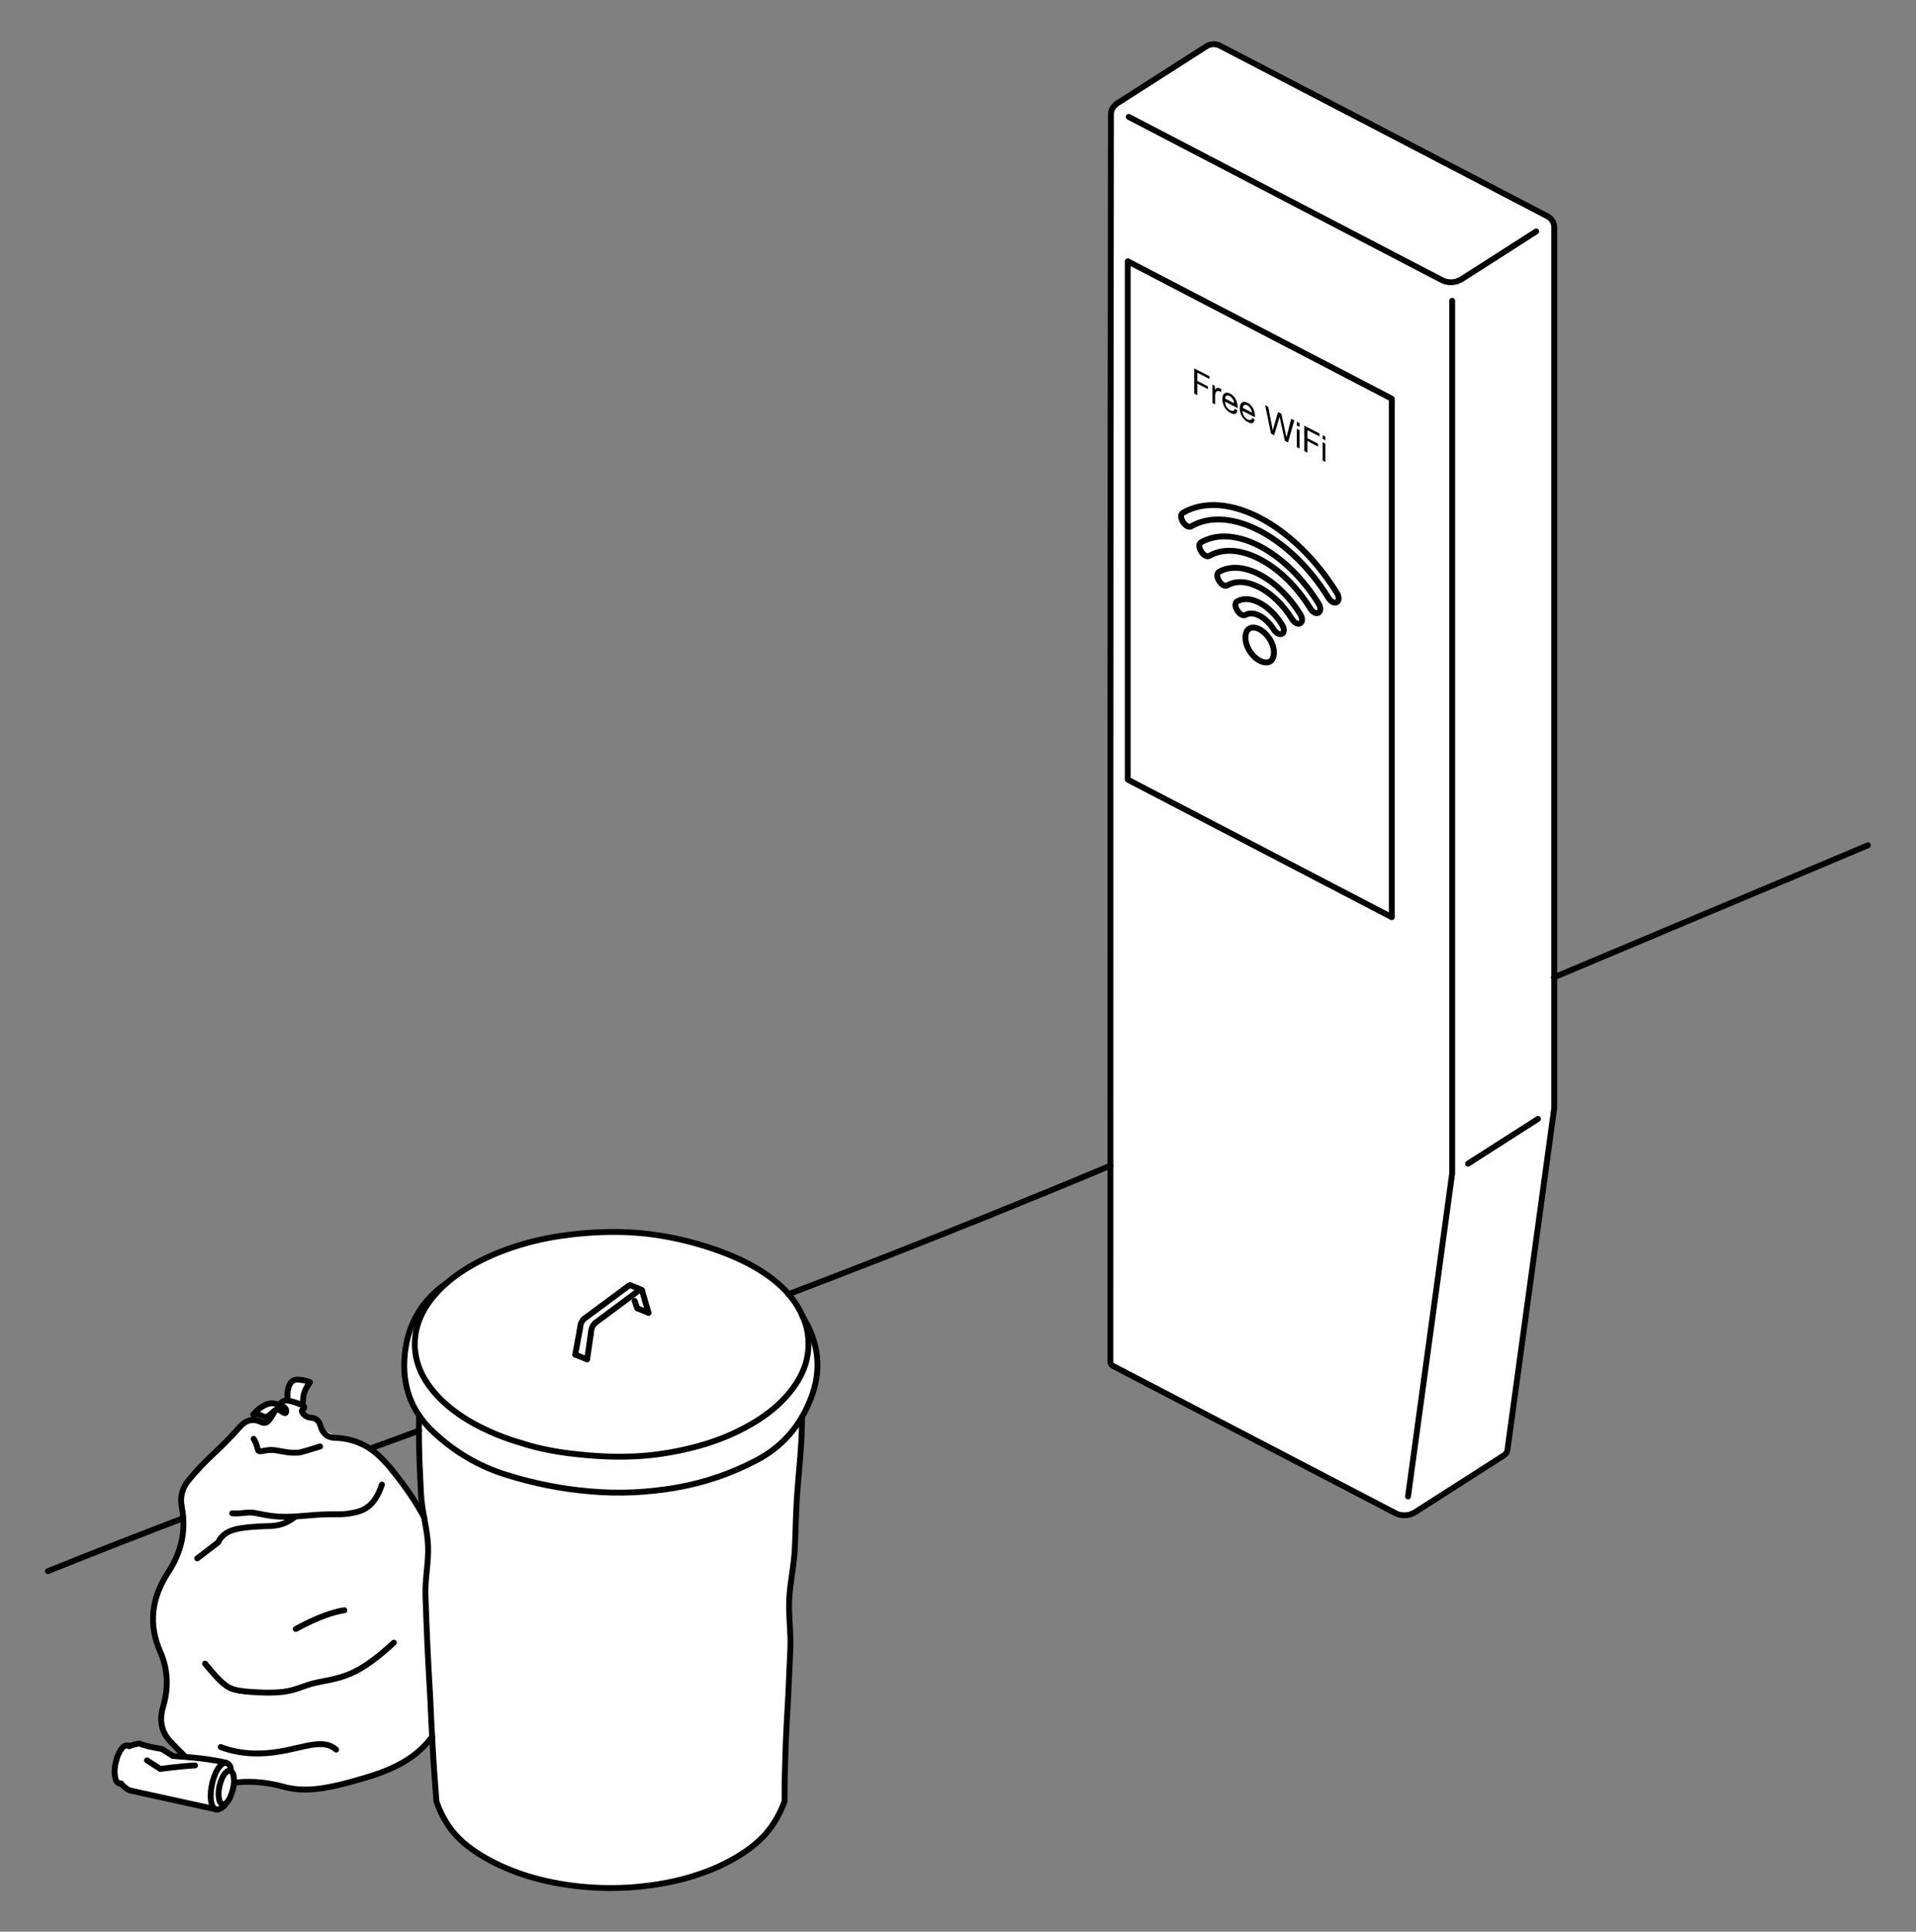 <?xml version="1.0" encoding="utf-8"?>
<svg xmlns="http://www.w3.org/2000/svg" xmlns:xlink="http://www.w3.org/1999/xlink" version="1.1" x="0px" y="0px" viewBox="0 0 980.3 988.4" style="enable-background:new 0 0 980.3 988.4;">
<rect x="0" y="0" width="980.3" height="988.4" fill="#808080" stroke="none"/>
<style type="text/css">
	.st0{display:none;}
	.st1{fill:#FFFFFF;}
	.st2{fill:none;stroke:#000000;stroke-width:3;stroke-linecap:round;stroke-linejoin:round;}
</style>
<g id="Frame" class="st0">
</g>
<g id="Zeichnung">
	<g>
		<path class="st1" d="M794.8,115.3c0-0.1,0-0.1,0-0.2c-0.2-0.9-0.6-1.7-1.1-2.4c-0.6-0.8-1.3-1.4-2.1-1.9c-0.1-0.1-0.2-0.1-0.3-0.1&#xA;			c-55.8-29.1-111.6-58.2-167.4-87.2c-0.2-0.1-0.4-0.2-0.6-0.3c-0.9-0.3-1.8-0.5-2.7-0.5c-0.9,0-1.9,0.2-2.7,0.6&#xA;			c-0.3,0.1-0.5,0.3-0.8,0.4c-15.3,9.8-30.5,19.5-45.8,29.3c-0.2,0.1-0.4,0.3-0.6,0.4c-0.7,0.6-1.3,1.3-1.8,2.1&#xA;			c-0.4,0.8-0.7,1.7-0.8,2.7c0,0.2,0,0.4,0,0.6c0,212.6,0,425.2,0,637.8c0,1.7,1,2.3,2.3,2.9c47.8,24.9,95.6,49.8,143.5,74.8&#xA;			c0.1,0.1,0.3,0.1,0.4,0.2c0.2,0.1,0.3,0.1,0.5,0.2c0.2,0.1,0.4,0.1,0.5,0.2c0.2,0.1,0.4,0.1,0.6,0.2c0.2,0,0.4,0.1,0.6,0.1&#xA;			c0.2,0,0.4,0.1,0.6,0.1c0.2,0,0.4,0,0.7,0.1c0.2,0,0.4,0,0.7,0c0.2,0,0.4,0,0.7,0c0.2,0,0.4,0,0.7-0.1c0.2,0,0.4-0.1,0.6-0.1&#xA;			c0.2,0,0.4-0.1,0.6-0.1c0.2,0,0.4-0.1,0.6-0.2c0.2-0.1,0.4-0.1,0.5-0.2c0.2-0.1,0.3-0.1,0.5-0.2c0.2-0.1,0.3-0.1,0.5-0.2&#xA;			c0.1-0.1,0.3-0.2,0.4-0.2c15.3-9.8,30.5-19.5,45.8-29.3c0.1-0.1,0.3-0.2,0.4-0.3c0.1-0.1,0.2-0.2,0.3-0.3c0.1-0.1,0.2-0.2,0.3-0.3&#xA;			c0.1-0.1,0.2-0.2,0.3-0.3c0.1-0.1,0.1-0.2,0.2-0.4c0.1-0.1,0.1-0.2,0.2-0.4c0-0.1,0.1-0.3,0.1-0.4c8-58.2,15.9-116.4,23.9-174.6&#xA;			c0-0.3,0.1-0.6,0.1-0.9c0-22.2,0-44.5,0-66.7c0-127.8,0-255.7,0-383.5C795,116.2,794.9,115.7,794.8,115.3z"/>
		<path class="st1" d="M410.6,673.5c-1.7-4-4.1-7.6-6.9-10.9c-5-5.9-11.3-10.5-17.9-14.3c-7.8-4.4-16.1-7.7-24.6-10.4&#xA;			c-10.1-3.2-20.4-5.4-30.9-6.6c-10.4-1.1-20.9-1.1-31.4-0.2c-10.1,0.8-20.1,2.4-29.8,5.1c-9,2.5-17.9,5.9-26.1,10.4&#xA;			c-5.1,2.8-10,6-14.3,9.8l0,0c-12.7,8.8-19.9,21-21.4,36.6c-1.2,11.9,1.3,22.2,7.3,31.1h0c-0.1,4.7-0.1,9.3,0,14&#xA;			c0.1,8.7,0.6,17.4,1,26.1c0.2,3.9,0.9,8,1.6,12H217c-2.9-5.5-8.7-14.9-16.4-24.2c-0.9-1.1-1.8-2.1-2.7-3.1l0,0l0,0&#xA;			c-1.1-1.2-2.2-2.4-3.4-3.5c-3.3-3.3-7.1-5.8-11.4-7.5c-3-1.2-6.3-1.9-9.8-2.2l-8.8-4.8c-0.2-0.5-0.4-0.9-0.5-1.4&#xA;			c-0.7-2.6-2.3-4-4.8-4.2c-1.5-0.1-2.7-0.6-3.7-1.6c-0.4-0.4-0.8-0.9-1-1.5c-0.2-0.4,0-0.8,0.4-1.1c1.1-0.8,1-1.5-0.1-2.2l0,0&#xA;			c0.1-1.4,0.3-2.8,0.4-4.1c0.2-1.9,0.9-3.7,1.9-5.3c0.5-0.8,1-1.6,1.5-2.3c-0.6-0.2-1.2-0.4-1.8-0.6c-1.3-0.4-2.7-0.6-4.2-0.7&#xA;			c-2.1-0.1-3.5,0.7-4.4,2.5c-0.9,1.8-1.3,4.2-1.1,7.1c0,0.3,0,0.6,0,0.8c-0.6-0.1-1.2,0-1.8,0.2c-0.8,0.3-1.5,0.7-2,1.2&#xA;			c-0.4,0.3-0.7,0.7-1.1,1.1c-0.1-0.1-0.2-0.1-0.3-0.1c-1.9-0.9-3.8-0.9-5.8,0c-2,0.9-3.7,2-5.1,3.5c-0.5,0.5-1,1.1-1.5,1.7&#xA;			c0.5,0,0.9,0,1.4,0c1.1-0.1,2.2,0.2,3.2,0.8c1.3,0.7,2.5,0.6,3.6-0.4c0.7-0.6,1.5-1.3,2.2-1.9c0,0.2,0.1,0.4,0.1,0.6&#xA;			c-0.1,0.2-0.2,0.4-0.3,0.6c-0.6,1-1.3,2.1-2.1,3.1c-1.1,1.4-2.5,1.7-4.1,0.9c-4-1.9-7.5-1.1-10.6,2.3c-4.8,5.4-9.4,10.1-13.8,14.1&#xA;			c-4.2,3.9-8.3,8.2-12.4,13.1c-3.5,4.2-4.7,8.8-3.7,14c2.3,11.6,0,22.8-7,33.5c-8.7,13.3-10,26.8-4.1,40.3c4,9,4.5,18.5,1.5,28.6&#xA;			c-2,6.9-0.8,12.7,3.8,17.6c2.4,2.6,4.9,5.1,7.5,7.6l0.1,0.1c-3.6-0.3-6.1-0.4-6.2-0.4l-5.7-3.6c-5-0.9-8.3-1.5-11.2-2.7&#xA;			c-0.6-0.2-1.2,0.1-1.8,0.2c-0.6,0.1-1.2,0.2-1.8,0.4c-0.5,0.2-1,0.3-1.5,0.5l-0.3,0.1c-0.1-0.1-0.3-0.2-0.4-0.3&#xA;			c-0.2-0.1-0.3-0.1-0.5-0.1c-0.4,0-0.9,0-1.3,0.2c-0.6,0.2-1,0.7-1.4,1.1c-0.5,0.6-1,1.3-1.3,2c-0.5,0.8-0.9,1.7-1.2,2.6&#xA;			c-0.2,0.5-0.3,1-0.4,1.5c-0.1,0.5-0.3,1-0.4,1.5c-0.3,1-0.4,2-0.5,3.1c-0.1,0.9-0.1,1.9,0,2.8c0.1,0.8,0.2,1.6,0.4,2.3&#xA;			c0.2,0.6,0.4,1.2,0.8,1.6c0.3,0.3,0.7,0.6,1,0.7c0.1,0,0.2,0.1,0.3,0.1c0.2,0,0.4,0.1,0.8,0c0,0,0,0.1,0.1,0.1&#xA;			c0.4,0.4,0.8,0.8,1.2,1.2c0,0,0.1,0.1,0.1,0.1c0.3,0.3,0.7,0.6,1.1,0.9c0.6,0.5,1.3,0.9,2,1.2c14.7,3.2,29.5,6.5,44.2,9.7&#xA;			c0.6,0.1,1.3-0.1,1.9-0.4c0.2-0.1,0.4-0.2,0.7-0.4c0.6-0.4,1.1-0.8,1.6-1.3c0.3-0.3,0.5-0.7,0.7-1l0,0c0.4-0.2,0.7-0.6,1-0.9&#xA;			c0.5-0.6,0.9-1.2,1.2-1.9c0.4-0.7,0.6-1.5,0.9-2.2c0.3-0.8,0.5-1.6,0.7-2.4c0.2-0.9,0.4-1.8,0.5-2.7c0-0.2,0-0.3,0-0.5l0.1,0.1&#xA;			c0.8,0,1.5,0,2.3-0.1c7.7-0.6,15.2,0.2,22.5,2.2c11.1,3.1,22,1.6,42.7-4.6c18.9-5.6,27.4-12.6,33.8-20.8l0-1&#xA;			c0.1,2.1,0.2,4.2,0.3,6.3c0.5,9.2,1.2,18.3,1.9,27.5c1.9,5.6,4.7,10.9,8.4,15.5c4.4,5.4,10.2,9.7,16.3,13.2&#xA;			c7.1,4.1,14.7,7.3,22.6,9.7c8.7,2.6,17.6,4.3,26.6,5.2c9.3,0.9,18.8,1,28.1,0.2c9.1-0.8,18.1-2.3,26.8-4.8&#xA;			c7.9-2.3,15.7-5.3,22.9-9.4c6.2-3.5,12.1-7.7,16.8-13c4.2-4.8,7.4-10.6,9.6-16.6c0-8.8,0.2-17.6,0.5-26.4&#xA;			c0.3-8.6,0.8-17.3,1.3-25.9c0.4-8.7,0.8-17.4,1.2-26.1c0.3-8.2-1-16.5-0.6-24.8c0.4-9.1,2.6-18,2.9-27.1c0.4-8.7,0.5-17.3,1.1-26&#xA;			c0.6-8.9,1.6-17.7,2.1-26.6c0.3-4.6,0.4-9.2,0.5-13.8h0c1.7-3,3.2-6.2,4.5-9.6C420.4,700.8,419,686.9,410.6,673.5L410.6,673.5z"/>
	</g>
</g>
<g id="Text">
	<polygon points="654.7,213.3 657.4,225.6 659,226.4 662.2,215.1 660.6,214.3 658.2,223.8 655.6,211.7 653.9,210.8 651.2,220.2 &#xA;		648.9,208.2 647.3,207.3 650.3,221.9 651.9,222.7"/>
	<polygon points="678.1,227 676.7,226.2 676.7,235.6 678.1,236.4"/>
	<polygon points="676.7,224.5 678.1,225.3 678.1,223.4 676.7,222.7"/>
	<polygon points="675.1,221.8 667.3,217.8 667.3,230.8 668.9,231.6 668.9,225.6 674.3,228.5 674.3,227 668.9,224.2 668.9,220.1 &#xA;		675.1,223.3"/>
	<polygon points="664.9,220.1 663.5,219.4 663.5,228.8 664.9,229.5"/>
	<polygon points="663.5,217.7 664.9,218.4 664.9,216.5 663.5,215.8"/>
	<path d="M635.9,208.7c0-0.3,0.1-0.6,0.2-0.9s0.3-0.4,0.5-0.5c0.2-0.1,0.4-0.2,0.7-0.2c0.3,0,0.6,0.1,0.9,0.3&#xA;		c0.3,0.2,0.6,0.4,0.9,0.7c0.3,0.3,0.5,0.6,0.7,0.9c0.2,0.3,0.4,0.7,0.5,1c0.1,0.4,0.2,0.7,0.2,1.1&#xA;		C638.9,210.3,637.4,209.5,635.9,208.7z M642,214.6c-0.5-0.2-0.9-0.5-1.4-0.7c-0.1,0.6-0.4,0.9-0.8,1c-0.4,0.1-0.9,0-1.5-0.3&#xA;		c-0.5-0.2-0.9-0.5-1.2-0.9c-0.3-0.3-0.6-0.7-0.8-1.1c-0.2-0.4-0.4-0.8-0.5-1.2c-0.1-0.4-0.1-0.8-0.1-1.2c2.1,1.1,4.3,2.2,6.4,3.3&#xA;		c0-0.6,0-1.2-0.1-1.9c-0.1-0.7-0.3-1.4-0.6-2.1c-0.3-0.7-0.7-1.3-1.2-1.9c-0.5-0.6-1.1-1.1-1.9-1.5c-0.6-0.3-1.1-0.5-1.6-0.5&#xA;		c-0.5,0-0.9,0.1-1.3,0.4c-0.4,0.2-0.6,0.6-0.8,1.1c-0.2,0.5-0.3,1.1-0.3,1.8c0,0.7,0.1,1.4,0.3,2.1c0.2,0.7,0.4,1.3,0.8,2&#xA;		c0.3,0.6,0.8,1.2,1.3,1.7c0.5,0.5,1.1,0.9,1.8,1.3c1,0.5,1.8,0.7,2.4,0.5C641.4,216.1,641.8,215.5,642,214.6z"/>
	<path d="M626.8,203.9c0-0.3,0.1-0.6,0.2-0.9c0.1-0.2,0.3-0.4,0.5-0.5c0.2-0.1,0.4-0.2,0.7-0.2c0.3,0,0.6,0.1,0.9,0.3&#xA;		c0.3,0.2,0.6,0.4,0.9,0.7c0.3,0.3,0.5,0.6,0.7,0.9c0.2,0.3,0.4,0.7,0.5,1c0.1,0.4,0.2,0.7,0.2,1.1&#xA;		C629.9,205.5,628.3,204.7,626.8,203.9z M633.1,209.9c-0.5-0.2-0.9-0.5-1.4-0.7c-0.1,0.6-0.4,0.9-0.8,1s-0.9,0-1.5-0.3&#xA;		c-0.5-0.2-0.9-0.5-1.2-0.9c-0.3-0.3-0.6-0.7-0.8-1.1c-0.2-0.4-0.4-0.8-0.5-1.2c-0.1-0.4-0.1-0.8-0.1-1.2c2.1,1.1,4.3,2.2,6.4,3.3&#xA;		c0-0.6,0-1.2-0.1-1.9c-0.1-0.7-0.3-1.4-0.6-2.1c-0.3-0.7-0.7-1.3-1.2-1.9c-0.5-0.6-1.1-1.1-1.9-1.5c-0.6-0.3-1.1-0.5-1.6-0.5&#xA;		c-0.5,0-0.9,0.1-1.3,0.4c-0.4,0.2-0.6,0.6-0.8,1.1c-0.2,0.5-0.3,1.1-0.3,1.8c0,0.7,0.1,1.4,0.3,2.1c0.2,0.7,0.4,1.3,0.8,2&#xA;		c0.3,0.6,0.8,1.2,1.3,1.7c0.5,0.5,1.1,0.9,1.8,1.3c1,0.5,1.8,0.7,2.4,0.5S632.9,210.9,633.1,209.9z"/>
	<path d="M621.6,199.5c0-0.7,0-1.3,0-2c-0.4-0.2-0.9-0.5-1.3-0.7c0,3.1,0,6.3,0,9.4c0.5,0.2,0.9,0.5,1.4,0.7c0-1.4,0-2.8,0-4.2&#xA;		c0-0.6,0.1-1.1,0.2-1.5c0.1-0.4,0.3-0.7,0.5-0.9c0.2-0.2,0.6-0.3,1-0.2c0.4,0,0.9,0.2,1.4,0.5c0-0.5,0-1.1,0-1.6&#xA;		c-0.8-0.4-1.4-0.6-1.9-0.5C622.4,198.6,621.9,198.9,621.6,199.5"/>
	<polygon points="618.8,192.5 611,188.5 611,201.4 612.6,202.2 612.6,196.3 618,199.1 618,197.7 612.6,194.9 612.6,190.7 &#xA;		618.8,193.9"/>
	<path class="st2" d="M214.4,724.2c-0.1,4.7-0.1,9.3,0,14c0.1,8.7,0.6,17.4,1,26.1c0.4,8.7,3.2,17.7,3.6,26.4&#xA;		c0.4,8.6-1.6,16.9-1.3,25.6c0.3,8.7,0.6,17.4,1,26c0.4,8.7,0.9,17.3,1.4,25.9c0.4,8.7,0.8,17.3,1.3,26c0.5,9.2,1.2,18.3,1.9,27.5&#xA;		c1.9,5.6,4.7,10.9,8.4,15.5c4.4,5.4,10.2,9.7,16.3,13.2c7.1,4.1,14.7,7.3,22.6,9.7c8.7,2.6,17.6,4.3,26.6,5.2&#xA;		c9.3,0.9,18.8,1,28.1,0.2c9.1-0.8,18.1-2.3,26.8-4.8c7.9-2.3,15.7-5.3,22.9-9.4c6.2-3.5,12.1-7.7,16.8-13&#xA;		c4.2-4.8,7.4-10.6,9.6-16.6c0-8.8,0.2-17.6,0.5-26.4c0.3-8.6,0.8-17.3,1.3-25.9c0.4-8.7,0.8-17.4,1.2-26.1c0.3-8.2-1-16.5-0.6-24.8&#xA;		c0.4-9.1,2.6-18,2.9-27.1c0.4-8.7,0.5-17.3,1.1-26c0.6-8.9,1.6-17.7,2.1-26.6c0.3-4.6,0.4-9.2,0.5-13.8"/>
	<path class="st2" d="M119.8,912c0.8,0,1.5,0,2.3-0.1c7.7-0.6,15.2,0.2,22.5,2.2c11.1,3.1,22,1.6,42.7-4.6&#xA;		c18.9-5.6,27.4-12.6,33.8-20.8"/>
	<path class="st2" d="M140.6,721.8c-0.3,0.6-0.6,1.2-0.9,1.8c-0.6,1-1.3,2.1-2.1,3.1c-1.1,1.4-2.5,1.7-4.1,0.9&#xA;		c-4-1.9-7.5-1.1-10.6,2.3c-4.8,5.4-9.4,10.1-13.8,14.1c-4.2,3.9-8.3,8.2-12.4,13.1c-3.5,4.2-4.7,8.8-3.7,14c2.3,11.6,0,22.8-7,33.5&#xA;		c-8.7,13.3-10,26.8-4.1,40.3c4,9,4.5,18.5,1.5,28.6c-2,6.9-0.8,12.7,3.8,17.6c2.4,2.6,4.9,5.1,7.5,7.6"/>
	<path class="st2" d="M200.6,752.1c-1.9-2.3-3.9-4.5-6.1-6.6c-3.3-3.3-7.1-5.8-11.4-7.5c-3.6-1.4-7.5-2.2-11.7-2.3&#xA;		c-3.9-0.1-6.3-2.2-7.4-6.1c-0.7-2.6-2.3-4-4.8-4.2c-1.5-0.1-2.7-0.6-3.7-1.6c-0.4-0.4-0.8-0.9-1-1.5c-0.2-0.4,0-0.8,0.4-1.1&#xA;		c1.2-0.9,1-1.7-0.6-2.4c-1.7-0.7-3.2-1.3-4.5-1.6c-1.5-0.4-2.8-0.9-4.4-0.4c-0.8,0.3-1.5,0.7-2,1.2c-0.4,0.4-0.7,0.7-1.1,1.1"/>
	<path class="st2" d="M154.8,718.9c0.1-1.4,0.3-2.8,0.4-4.1c0.2-1.9,0.9-3.7,1.9-5.3c0.5-0.8,1-1.6,1.5-2.3&#xA;		c-0.6-0.2-1.2-0.4-1.8-0.6c-1.3-0.4-2.7-0.6-4.2-0.7c-2.1-0.1-3.5,0.7-4.4,2.5c-0.9,1.8-1.3,4.2-1.1,7.1c0,0.3,0,0.6,0,0.8"/>
	<path class="st2" d="M577.5,59.8c53.4,27.8,106.8,55.7,160.2,83.5c0.1,0.1,0.3,0.1,0.4,0.2c0.2,0.1,0.3,0.1,0.5,0.2&#xA;		c0.2,0.1,0.4,0.1,0.5,0.2c0.2,0.1,0.4,0.1,0.6,0.2c0.2,0,0.4,0.1,0.6,0.1c0.2,0,0.4,0.1,0.6,0.1c0.2,0,0.4,0,0.7,0.1&#xA;		c0.2,0,0.4,0,0.7,0c0.2,0,0.4,0,0.7,0c0.2,0,0.4,0,0.7-0.1c0.2,0,0.4-0.1,0.6-0.1c0.2,0,0.4-0.1,0.6-0.1c0.2,0,0.4-0.1,0.6-0.2&#xA;		c0.2-0.1,0.4-0.1,0.5-0.2c0.2-0.1,0.3-0.1,0.5-0.2c0.2-0.1,0.3-0.1,0.5-0.2c0.1-0.1,0.3-0.2,0.4-0.2c12.9-8.2,25.7-16.4,38.6-24.7"/>
	<path class="st2" d="M568.1,696.5c0,1.7,1,2.3,2.3,2.9c47.8,24.9,95.6,49.8,143.5,74.8c0.1,0.1,0.3,0.1,0.4,0.2&#xA;		c0.2,0.1,0.3,0.1,0.5,0.2c0.2,0.1,0.4,0.1,0.5,0.2c0.2,0.1,0.4,0.1,0.6,0.2c0.2,0,0.4,0.1,0.6,0.1c0.2,0,0.4,0.1,0.6,0.1&#xA;		c0.2,0,0.4,0,0.7,0.1c0.2,0,0.4,0,0.7,0s0.4,0,0.7,0c0.2,0,0.4,0,0.7-0.1c0.2,0,0.4-0.1,0.6-0.1c0.2,0,0.4-0.1,0.6-0.1&#xA;		c0.2,0,0.4-0.1,0.6-0.2c0.2-0.1,0.4-0.1,0.5-0.2c0.2-0.1,0.3-0.1,0.5-0.2c0.2-0.1,0.3-0.1,0.5-0.2c0.1-0.1,0.3-0.2,0.4-0.2&#xA;		c15.3-9.8,30.5-19.5,45.8-29.3c0.1-0.1,0.3-0.2,0.4-0.3c0.1-0.1,0.2-0.2,0.3-0.3c0.1-0.1,0.2-0.2,0.3-0.3c0.1-0.1,0.2-0.2,0.3-0.3&#xA;		c0.1-0.1,0.1-0.2,0.2-0.4c0.1-0.1,0.1-0.2,0.2-0.4c0-0.1,0.1-0.3,0.1-0.4c8-58.2,15.9-116.4,23.9-174.6c0-0.3,0.1-0.6,0.1-0.9&#xA;		c0-22.2,0-44.5,0-66.7c0-127.8,0-255.7,0-383.5c0-0.5,0-0.9-0.1-1.4c0-0.1,0-0.1,0-0.2c-0.2-0.9-0.6-1.7-1.1-2.4&#xA;		c-0.6-0.8-1.3-1.4-2.1-1.9c-0.1-0.1-0.2-0.1-0.3-0.1c-55.8-29.1-111.6-58.2-167.4-87.2c-0.2-0.1-0.4-0.2-0.6-0.3&#xA;		c-0.9-0.3-1.8-0.5-2.7-0.5c-0.9,0-1.9,0.2-2.7,0.6c-0.3,0.1-0.5,0.3-0.8,0.4c-15.3,9.8-30.5,19.5-45.8,29.3&#xA;		c-0.2,0.1-0.4,0.3-0.6,0.4c-0.7,0.6-1.3,1.3-1.8,2.1c-0.4,0.8-0.7,1.7-0.8,2.7c0,0.2,0,0.4,0,0.6&#xA;		C568.1,271.3,568.1,483.9,568.1,696.5z"/>
	<path class="st2" d="M795,500.1c53.6-22.6,107.2-45,160.7-67.6C902.2,455.1,848.6,477.5,795,500.1z"/>
	<line class="st2" x1="751.1" y1="595.4" x2="786.9" y2="572.5"/>
	<path class="st2" d="M743,153.9c0,134.7,0,257.1,0,379.5c0,22.2,0,44.5,0,66.7c0,0.3,0,0.6-0.1,0.9c-7.5,54.9-15,109.8-22.5,164.7"/>
	<path class="st2" d="M217.1,776.6c-2.8-5.5-8.7-15-16.6-24.5"/>
	<path class="st2" d="M129.8,736.2c2.3,3.8,1.7,5.9,2.7,6.3c1,0.4,3.5-0.7,6.6-0.6c3.2,0.1,7.1,1.4,10.9,1.4c3.8,0,2.4,0.3,13.8-3.2"/>
	<path class="st2" d="M112.9,893.9c10.5,4,21.2,3.8,30.2,2.3c12.7-2.1,22.3-6.8,28.9-1"/>
	<path class="st2" d="M151.3,833.5c12-6.5,19.6-8.8,24.9-9.6"/>
	<path class="st2" d="M151,776.1c-6.2,4.8-10.7,4.7-15.7,4.8c-5.1,0.2-10.7,0.6-14.4,1.5c-3.7,0.9-7.4,2.6-9.2,6.7l-10.8,8.3"/>
	<path class="st2" d="M201.5,840.5c-8.1,7.5-15.3,12.9-22.3,15.9c-7,3-13.6,3.6-18.9,4.9c-5.2,1.4-9.1,3.5-15,4.3&#xA;		c-5.9,0.8-14,0.4-19.4-0.1c-5.4-0.6-8.1-1.2-11.1-3.7c-3.1-2.4-6.5-6.5-9.9-10.6"/>
	<path class="st2" d="M118.8,774.3c3.8,0.3,6.2-0.3,8.4-0.4c2.2-0.1,4.2,0.4,7.2,1c3,0.6,6.9,1.2,11.9,1.2s10.8-0.7,15.4-1&#xA;		c4.6-0.3,8-0.3,10.7-0.3c2.7,0,4.9,0,9-0.9c4.1-0.9,10.2-2.7,14-14.3"/>
	<path class="st2" d="M129.5,723.9c0.5-0.6,1-1.1,1.5-1.7c1.4-1.4,3.1-2.6,5.1-3.5c2-0.9,4-0.9,5.8,0c1,0.5,2.1,0.9,3.2,1.2&#xA;		c0.7,0.2,1.1,0.8,1.3,1.7c0.2,1.6-0.5,1.9-2.1,0.7c-1.6-1.1-2.8-1.3-3.8-0.5c-0.9,0.7-1.8,1.5-2.7,2.3c-1.1,1-2.3,1.1-3.6,0.4&#xA;		c-1-0.6-2.1-0.8-3.2-0.8C130.5,723.9,130,723.9,129.5,723.9z"/>
	<path class="st2" d="M118.1,906c-0.1-0.5,0-1.7-0.3-2.2c-0.1-0.2-0.3-0.5-0.4-0.7c-0.4-0.5-1-1-1.6-1.1c-0.5-0.1-1.1,0-1.6,0.3&#xA;		c-0.7,0.3-1.2,0.8-1.7,1.4c-0.6,0.7-1.2,1.6-1.6,2.4c-0.6,1-1,2.1-1.4,3.2c-0.4,1.2-0.8,2.4-1,3.6c-0.3,1.2-0.5,2.5-0.6,3.7&#xA;		c-0.1,1.2-0.1,2.3-0.1,3.5c0.1,1,0.2,1.9,0.5,2.9c0.2,0.7,0.5,1.4,1,2c0.4,0.4,0.8,0.8,1.4,0.9c0.6,0.1,1.3-0.1,1.9-0.4&#xA;		c0.2-0.1,0.4-0.2,0.7-0.4c0.6-0.4,1.1-0.8,1.6-1.3c0.3-0.3,0.5-0.7,0.7-1"/>
	<path class="st2" d="M61.9,912.6C61.9,912.6,62,912.7,61.9,912.6c0.4,0.5,0.9,0.9,1.3,1.3c0,0,0.1,0.1,0.1,0.1&#xA;		c0.3,0.3,0.7,0.6,1.1,0.9c0.6,0.5,1.3,0.9,2,1.2c14.7,3.2,29.5,6.5,44.2,9.7"/>
	<path class="st2" d="M115.8,902c-0.1,0-0.2-0.1-0.3-0.1c-10.7-2.7-26.7-3.3-27-3.4l-5.7-3.6c-5-0.9-8.3-1.5-11.2-2.7&#xA;		c-0.6-0.2-1.2,0.1-1.8,0.2c-0.6,0.1-1.2,0.2-1.8,0.4c-0.5,0.2-1,0.3-1.5,0.5"/>
	<path class="st2" d="M66.1,893.5c-0.1-0.1-0.3-0.2-0.4-0.3c-0.2-0.1-0.3-0.1-0.5-0.1c-0.4,0-0.9,0-1.3,0.2c-0.6,0.2-1,0.7-1.4,1.1&#xA;		c-0.5,0.6-1,1.3-1.3,2c-0.5,0.8-0.9,1.7-1.2,2.6c-0.2,0.5-0.3,1-0.4,1.5c-0.1,0.5-0.3,1-0.4,1.5c-0.3,1-0.4,2-0.5,3.1&#xA;		c-0.1,0.9-0.1,1.9,0,2.8c0.1,0.8,0.2,1.6,0.4,2.3c0.2,0.6,0.4,1.2,0.8,1.6c0.3,0.3,0.7,0.6,1,0.7c0.1,0,0.2,0.1,0.3,0.1&#xA;		c0.2,0,0.4,0.1,0.8,0"/>
	<path class="st2" d="M117.6,919.9c0.4-0.7,0.6-1.5,0.9-2.2c0.3-0.8,0.5-1.6,0.7-2.4c0.2-0.9,0.4-1.8,0.5-2.7c0.1-0.7,0.1-1.4,0-2.1&#xA;		c0-0.8-0.1-1.6-0.3-2.4c-0.1-0.5-0.4-1-0.7-1.4c-0.3-0.3-0.6-0.6-1-0.7c-0.4-0.1-0.8,0-1.2,0.2c-0.5,0.2-0.9,0.6-1.2,1&#xA;		c-0.5,0.5-0.8,1.1-1.2,1.7c-0.4,0.7-0.7,1.5-1,2.3c-0.3,0.9-0.6,1.7-0.8,2.6c-0.2,0.9-0.3,1.8-0.4,2.7c-0.1,0.8-0.1,1.7,0,2.5&#xA;		c0,0.7,0.2,1.4,0.3,2.1c0.1,0.5,0.3,1,0.7,1.4c0.3,0.3,0.6,0.6,1,0.7c0.4,0.1,0.8,0,1.2-0.2c0.5-0.2,0.9-0.7,1.3-1.1&#xA;		C116.9,921.2,117.3,920.6,117.6,919.9z"/>
	<path class="st2" d="M403.4,662.2c34.4-13.1,68.9-26.6,103.3-40.5c20.5-8.3,41-16.7,61.5-25.3"/>
	<path class="st2" d="M189.3,741.2c8.6-3.1,16.5-6,25.1-9.2"/>
	<path class="st2" d="M651.7,322.1c-4-6.4-10.4-9.8-14.4-7.5c-2.8,1.6-7.1-5.3-4.3-6.9c6.3-3.7,16.6,1.7,22.9,11.9&#xA;		C658.8,324.2,654.6,326.6,651.7,322.1z"/>
	<path class="st2" d="M651.8,333.8c0-4-2.6-8.4-5.7-10.7c-4.2-3.3-8.9-2.7-8.9,3.2c0,4,2.6,8.4,5.7,10.7&#xA;		C647.2,340.2,651.8,339.7,651.8,333.8z"/>
	<polygon class="st2" points="577,133.7 712.1,204 712.1,469.3 577,398.9"/>
	<path class="st2" d="M679.7,305.9c-19.4-31.4-50.9-47.8-70.2-36.6c-2.8,1.6-7.1-5.3-4.3-6.9c21.7-12.6,56.9,5.6,78.8,41&#xA;		C686.8,308,682.5,310.5,679.7,305.9z"/>
	<path class="st2" d="M670.4,311.3c-14.2-23.1-37.4-35.1-51.6-26.9c-2.8,1.6-7.1-5.3-4.3-6.9c16.6-9.6,43.5,4.4,60.1,31.3&#xA;		C677.4,313.4,673.2,315.9,670.4,311.3z"/>
	<path class="st2" d="M661,316.7c-9.1-14.7-23.9-22.5-33-17.2c-2.8,1.6-7.1-5.3-4.3-6.9c11.5-6.6,30,3,41.5,21.6&#xA;		C668.1,318.8,663.9,321.3,661,316.7z"/>
	<path class="st2" d="M24.5,803.9c11-4.4,22-8.8,33-13.1c12.1-4.7,24.1-9.4,36.2-14"/>
	<path class="st2" d="M228.5,656.5c-12.7,8.8-19.9,21-21.4,36.6c-1.5,15.7,3.2,28.7,14.2,39.2c11,10.5,23.6,17.9,37.7,22.3&#xA;		c14.1,4.4,28.4,7.3,43.1,8.5c14.6,1.3,29.2,0.6,43.7-1.9c14.5-2.5,28.3-7.2,41.4-14.1c13.1-6.9,22.3-17.5,27.8-31.9&#xA;		s4-28.3-4.4-41.7"/>
	<path class="st2" d="M296.4,744.2c10.4,1.1,20.9,1.5,31.4,0.8c10.1-0.7,20.1-2.5,29.9-5.2c8.9-2.5,17.5-5.9,25.6-10.5&#xA;		c7-3.9,13.5-8.7,18.9-14.7c4.4-4.9,8.1-10.6,10-16.9c1.7-5.7,1.9-12,0.6-17.8c-1.5-6.4-4.8-12.3-9-17.4c-5-5.9-11.3-10.5-17.9-14.3&#xA;		c-7.8-4.4-16.1-7.7-24.6-10.4c-10.1-3.2-20.4-5.4-30.9-6.6c-10.4-1.1-20.9-1.1-31.4-0.2c-10.1,0.8-20.1,2.4-29.8,5.1&#xA;		c-9,2.5-17.9,5.9-26.1,10.4c-7.2,4-14,8.7-19.6,14.9c-4.5,4.9-8.2,10.7-10,17.1c-1.7,6-1.7,12.5,0,18.4c1.8,6.4,5.5,12.1,10,17&#xA;		c5.3,5.8,11.7,10.4,18.4,14.2c7.9,4.4,16.3,7.8,25,10.3C276.4,741.5,286.4,743.2,296.4,744.2z"/>
	<path class="st2" d="M300.3,695.5c-2-0.8-4-1.6-6-2.4"/>
	<line class="st2" x1="302.2" y1="683.1" x2="300.4" y2="695.5"/>
	<line class="st2" x1="331.8" y1="671.7" x2="328.5" y2="660.3"/>
	<polyline class="st2" points="331.8,671.7 326,669.4 324.7,665.6"/>
	<path class="st2" d="M321.5,658c0.3-0.2,0.6-0.4,1-0.4"/>
	<path class="st2" d="M326.7,660.4c0.3-0.2,0.6-0.3,0.9-0.4c0.4-0.1,0.7-0.1,0.9,0.4"/>
	<line class="st2" x1="326.7" y1="660.4" x2="304.4" y2="677"/>
	<path class="st2" d="M296.6,680.7c0.4-2.3,0.3-4.4,2.5-6.1"/>
	<path class="st2" d="M302.2,683.1c0.3-2.3,0.3-4.4,2.3-6.1"/>
	<line class="st2" x1="322.5" y1="657.6" x2="328.2" y2="659.9"/>
	<line class="st2" x1="299.1" y1="674.6" x2="321.5" y2="658"/>
	<line class="st2" x1="294.3" y1="693.1" x2="296.6" y2="680.7"/>
	<path class="st2" d="M99.8,903.3c-7.7,0.4-17.8,1.8-17.8,1.8l-6.8-4.4"/>
</g>
</svg>